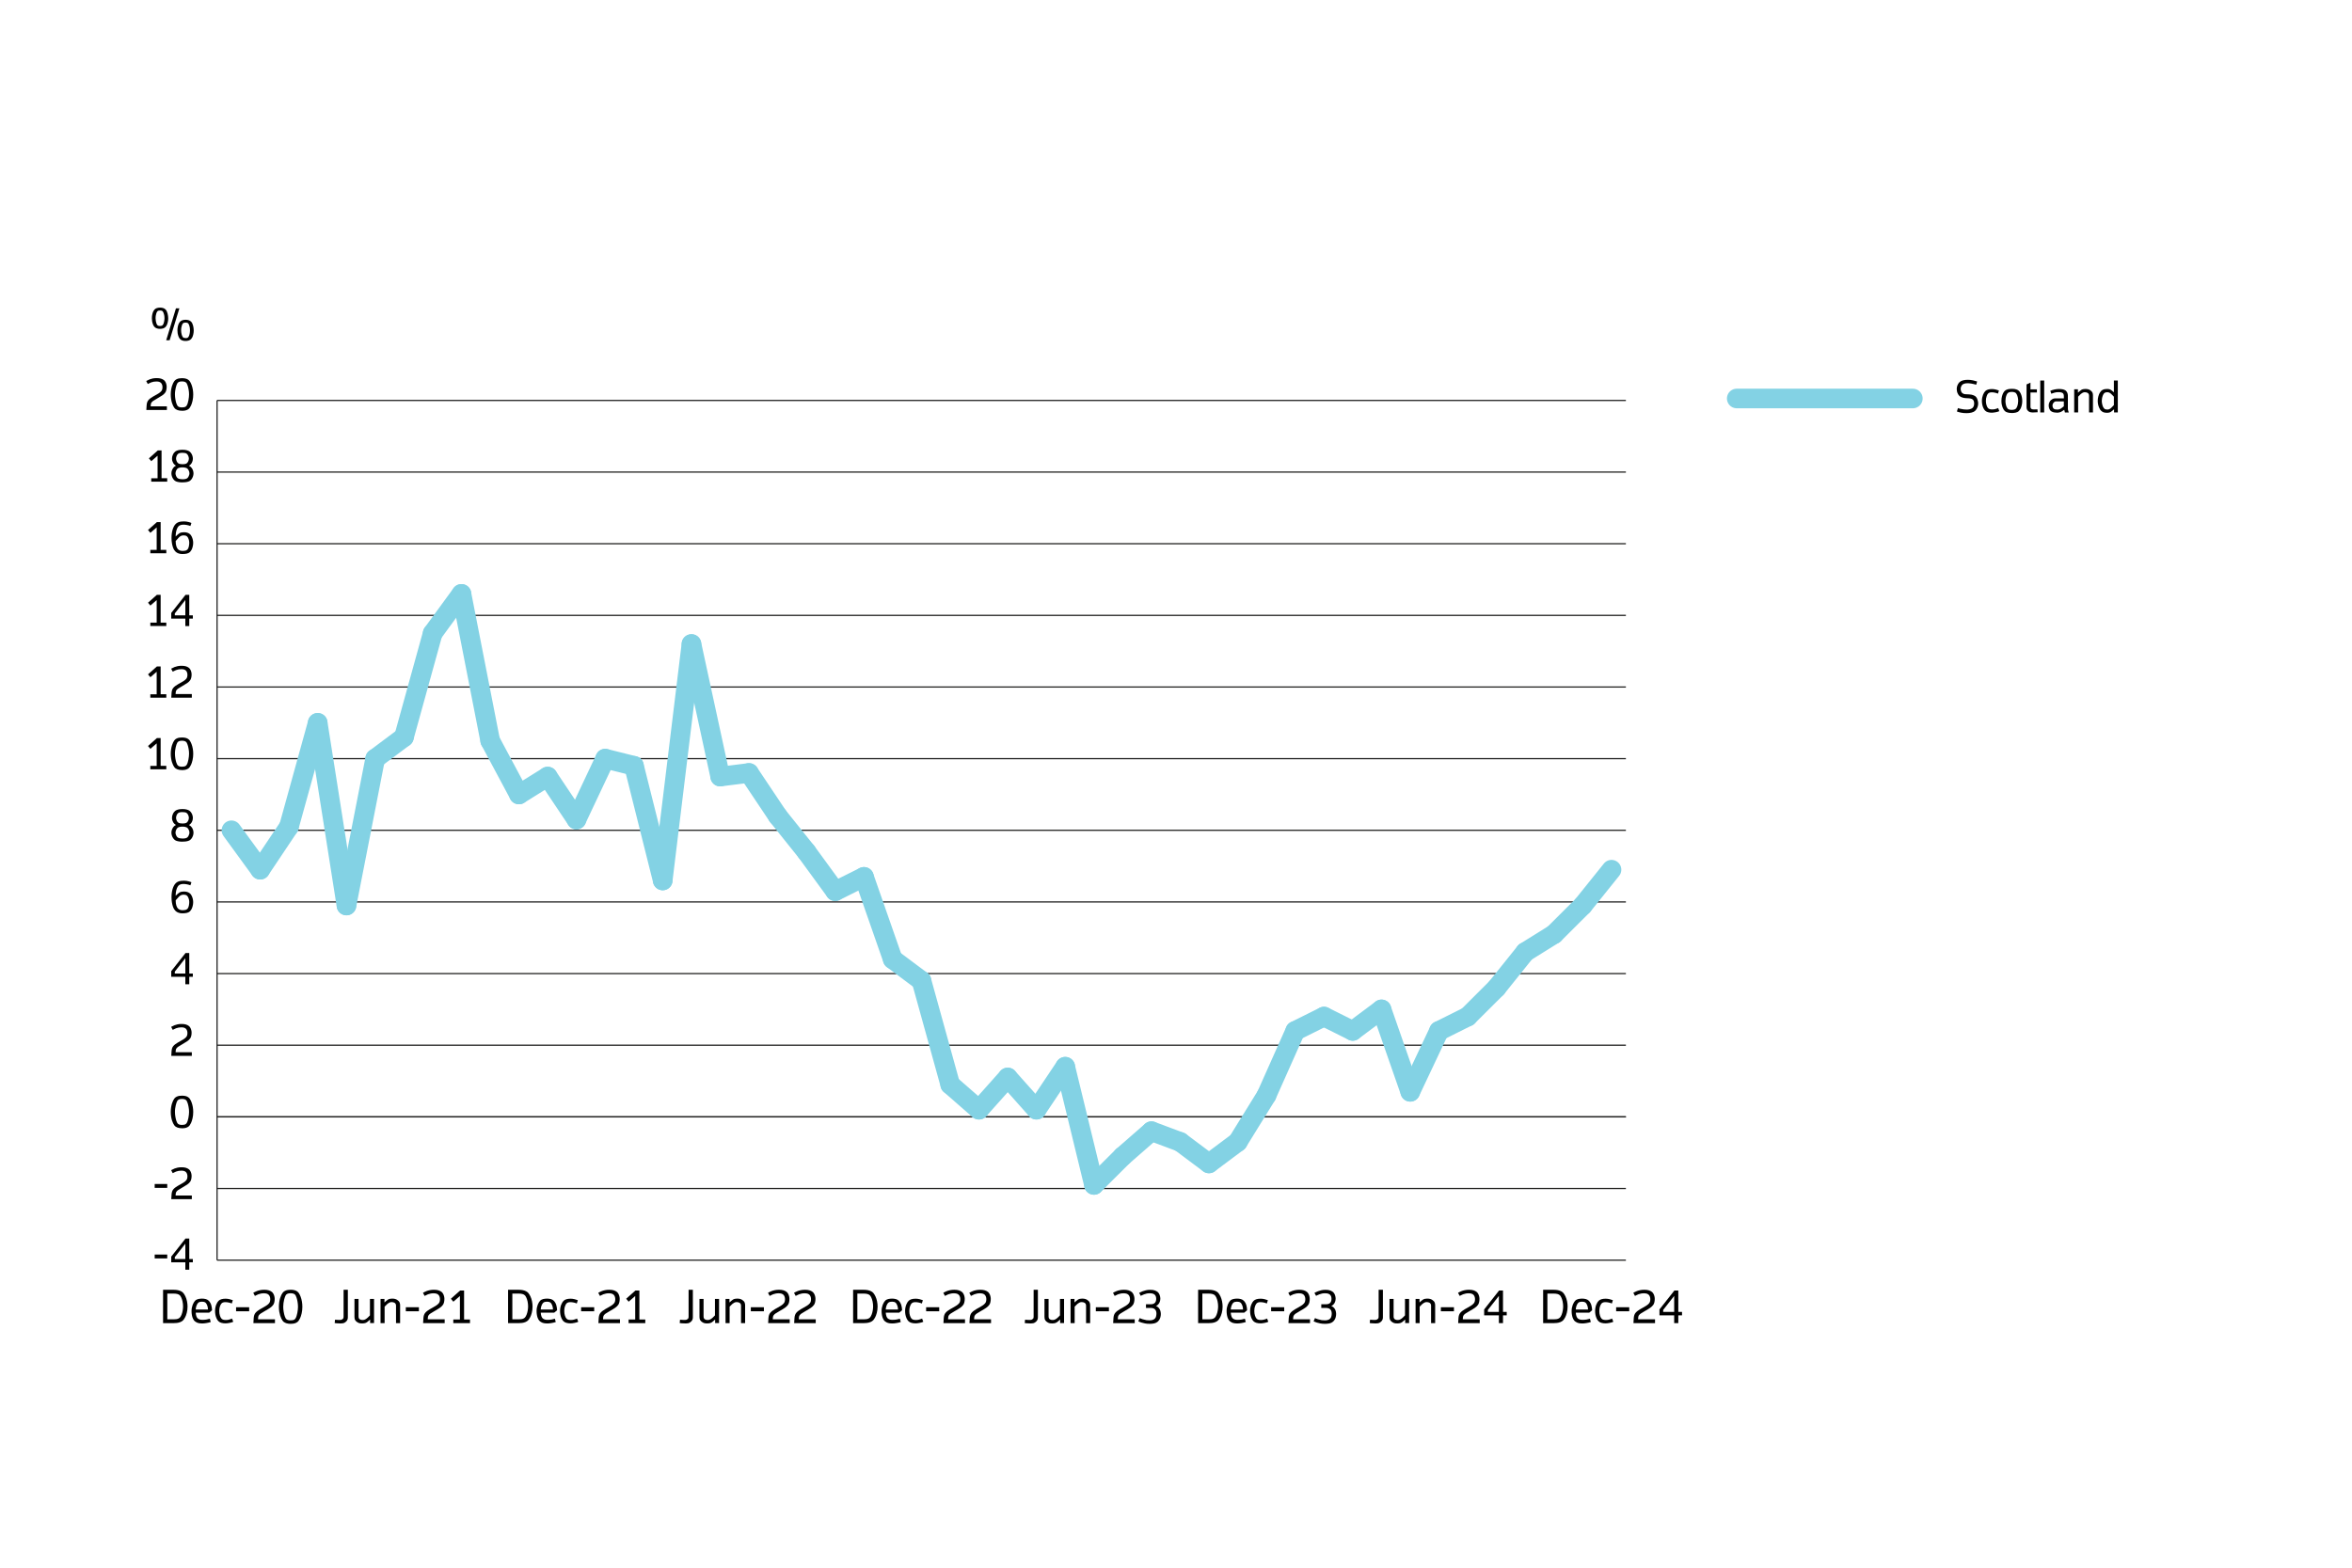 <?xml version="1.0" encoding="UTF-8"?>
<svg xmlns="http://www.w3.org/2000/svg" viewBox="0 0 960 640">
  <defs>
    <style>
      .cls-1, .cls-2, .cls-3 {
        fill: none;
      }

      .cls-2 {
        stroke: #222221;
        stroke-width: .5px;
      }

      .cls-2, .cls-3 {
        stroke-miterlimit: 10;
      }

      .cls-3 {
        stroke: #83d2e4;
        stroke-linecap: round;
        stroke-width: 8px;
      }
    </style>
  </defs>
  <g id="Key">
    <g>
      <path d="M802.78,168.67c-.92,0-1.71-.07-2.37-.21-.66-.14-1.22-.29-1.67-.47l.42-1.4c.19.09.52.2,1,.3.47.11.93.19,1.37.24s.86.08,1.26.08.8-.05,1.16-.14.64-.2.83-.31.32-.21.4-.29c.21-.22.37-.49.46-.79.09-.3.14-.62.14-.94,0-.38-.05-.72-.16-1.02-.11-.29-.27-.52-.48-.67-.16-.12-.37-.22-.64-.3s-.63-.13-1.1-.16l-1.02-.05c-.55-.03-1.07-.13-1.55-.3-.48-.17-.88-.41-1.18-.72-.18-.18-.35-.44-.52-.76-.17-.32-.29-.65-.36-.98-.07-.33-.11-.65-.11-.96s.03-.59.09-.86c.06-.27.15-.53.25-.77.11-.24.23-.46.36-.65.14-.2.28-.36.42-.51.41-.37.92-.63,1.51-.77.59-.14,1.22-.21,1.88-.21.73,0,1.44.08,2.13.23s1.25.31,1.69.46l-.38,1.32c-.62-.19-1.24-.34-1.88-.45-.64-.11-1.19-.16-1.64-.16-.56,0-1.02.07-1.4.2-.37.14-.64.29-.79.46-.15.17-.3.39-.43.68-.13.29-.2.61-.2.98,0,.2.02.39.06.57.04.18.09.34.16.49.06.14.13.27.2.37s.14.18.2.22c.24.19.47.32.69.4.22.08.49.12.82.12l1.49.08c.59.04,1.1.15,1.53.32.43.17.75.35.99.55.33.31.58.75.75,1.33.17.58.26,1.07.26,1.47,0,.5-.08.97-.24,1.4-.16.43-.32.76-.5,1.01-.17.25-.32.43-.45.55-.4.38-.92.64-1.55.79-.63.15-1.27.22-1.91.22Z"/>
      <path d="M813.15,168.49c-1.37,0-2.33-.28-2.89-.85-.25-.25-.49-.59-.7-1.04-.21-.44-.37-.92-.47-1.43s-.15-1.01-.15-1.5.04-.95.13-1.37.2-.8.33-1.14c.13-.34.28-.63.44-.88.16-.25.31-.45.46-.6.57-.57,1.49-.85,2.76-.85.51,0,1.04.07,1.61.21.56.14.97.27,1.22.38l-.4,1.28c-.33-.15-.72-.27-1.19-.38s-.91-.16-1.35-.16c-.38,0-.7.05-.95.15-.25.1-.45.25-.62.45-.17.2-.32.49-.46.87-.14.38-.23.73-.28,1.06-.04.33-.07.65-.07.97s.02.64.07.95c.05.31.11.59.2.85s.18.49.28.69.22.36.34.48c.21.21.46.35.76.42.3.07.62.1.97.1.37,0,.74-.04,1.09-.12.36-.08.64-.17.85-.26.21-.09.36-.16.44-.19l.47,1.26c-.3.17-.78.32-1.43.44-.66.12-1.15.19-1.48.19Z"/>
      <path d="M821.15,168.6c-.28,0-.56-.01-.83-.04-.28-.03-.54-.07-.79-.14-.25-.07-.49-.15-.71-.26-.22-.11-.41-.25-.58-.42-.15-.14-.3-.34-.46-.59-.16-.25-.3-.55-.43-.9-.13-.35-.24-.74-.32-1.17-.08-.43-.12-.9-.12-1.41,0-.71.08-1.36.25-1.97s.35-1.08.56-1.4c.2-.33.38-.56.53-.7.24-.24.53-.42.88-.55s.71-.22,1.07-.26c.36-.04.68-.06.97-.06.78,0,1.4.08,1.86.25.46.17.81.37,1.04.62.25.24.48.59.7,1.04s.38.95.48,1.48c.1.53.16,1.05.16,1.56,0,.7-.08,1.35-.25,1.96s-.35,1.07-.56,1.4-.38.57-.53.71c-.34.36-.79.59-1.35.7-.56.11-1.08.17-1.56.17ZM821.15,167.32c.43,0,.78-.05,1.05-.14s.49-.21.64-.37c.18-.2.35-.48.49-.85.14-.37.25-.76.32-1.17.07-.41.1-.78.1-1.12,0-.5-.05-.99-.16-1.45s-.23-.84-.37-1.12c-.14-.28-.26-.47-.37-.59-.18-.18-.42-.31-.72-.39-.29-.09-.62-.13-.97-.13-.46,0-.83.05-1.09.16s-.47.23-.61.37c-.18.18-.35.46-.49.83-.15.37-.25.76-.32,1.18-.07.42-.1.8-.1,1.14,0,.45.05.93.16,1.44.11.51.23.89.37,1.15.14.26.26.45.37.56.19.2.43.33.73.4.3.07.62.11.96.11Z"/>
      <path d="M829.71,168.38c-.37,0-.7-.04-1.01-.11-.31-.07-.57-.21-.8-.41-.3-.24-.49-.49-.59-.75s-.15-.56-.15-.89v-9.28l1.6-.73v2.73h2.62v1.29h-2.62v5.88c0,.31.09.55.28.73.12.12.27.2.45.24.18.04.4.07.64.07.53,0,1.02-.02,1.49-.05l.08,1.18c-.71.07-1.38.11-2.01.11Z"/>
      <path d="M832.76,168.38v-13.03h1.6v13.03h-1.6Z"/>
      <path d="M839.44,168.45c-.57,0-1.06-.07-1.47-.2-.41-.13-.74-.31-.97-.53-.12-.1-.25-.29-.39-.55-.14-.27-.25-.54-.31-.82s-.1-.53-.1-.75c0-.52.1-.97.3-1.38.2-.4.39-.68.57-.84.23-.2.48-.37.75-.52.27-.14.57-.21.9-.21h3.67v-.95c0-.27-.04-.52-.12-.74-.08-.22-.21-.39-.38-.51-.17-.11-.38-.19-.65-.26-.27-.07-.66-.1-1.17-.1s-1.01.07-1.53.22c-.52.15-.95.29-1.28.42l-.4-1.18c.51-.23,1.08-.41,1.72-.55.63-.13,1.25-.2,1.85-.2.22,0,.45,0,.69.03.24.02.47.05.71.09.23.04.45.1.66.18.21.07.39.17.55.28.2.15.37.33.52.55.15.22.27.47.35.76s.12.57.12.86v5.11c0,.39.04.7.11.92l.26.82h-1.57l-.28-1.11-.88.59c-.37.24-.73.4-1.1.48s-.72.12-1.08.12ZM839.71,167.2c.34,0,.64-.05.92-.15s.55-.25.81-.45l.94-.73v-2h-3.24c-.22,0-.4.05-.54.16-.14.11-.28.23-.41.36-.11.11-.21.28-.3.49-.09.22-.14.45-.14.7,0,.15.02.29.05.43.03.14.07.26.12.37s.1.2.16.28c.06.08.11.14.16.17.15.14.34.23.55.28.21.05.51.08.9.08Z"/>
      <path d="M846.61,168.38v-9.45h1.53v1.37l.8-.69c.21-.19.42-.34.61-.46.2-.12.43-.21.7-.27.27-.06.56-.09.85-.09.47,0,.87.04,1.18.12.31.08.6.21.86.38.47.32.78.65.92.98.14.33.21.68.21,1.04v7.07h-1.6v-6.83c0-.3-.05-.54-.16-.72-.11-.18-.26-.33-.44-.44-.31-.17-.7-.26-1.16-.26-.3,0-.59.08-.88.23-.29.15-.52.3-.68.45s-.27.25-.33.32l-.8.8v6.44h-1.6Z"/>
      <path d="M860.15,168.52c-.3,0-.58-.01-.82-.04-.25-.03-.47-.07-.68-.14s-.4-.16-.57-.27-.35-.25-.52-.42c-.24-.23-.48-.59-.71-1.09-.23-.5-.4-.99-.49-1.48s-.14-.96-.14-1.41c0-.62.08-1.24.25-1.85.17-.61.36-1.09.56-1.43.21-.34.39-.58.53-.73.25-.25.51-.44.78-.56.27-.13.56-.21.88-.25.32-.04.63-.06.93-.06.38,0,.72.06,1.02.17.3.12.6.3.89.55l.75.65v-4.82h1.6v13.03h-1.53v-1.29l-.82.7c-.36.31-.7.51-1,.6-.31.09-.61.13-.91.13ZM860.2,167.2c.3,0,.57-.07.84-.21.26-.14.5-.32.72-.53.22-.21.4-.4.55-.56l.5-.52v-3.44l-.5-.52c-.26-.27-.5-.51-.72-.7-.22-.2-.45-.34-.69-.44s-.47-.15-.69-.15c-.4,0-.7.04-.9.12-.2.08-.37.2-.52.35-.18.19-.35.49-.51.9-.15.41-.26.8-.32,1.17-.06.37-.09.71-.09,1.01,0,.42.06.88.18,1.37.12.5.24.87.38,1.13.13.26.26.44.37.55.2.21.41.34.63.39.22.05.48.08.79.08Z"/>
    </g>
    <line class="cls-3" x1="708.87" y1="162.68" x2="780.75" y2="162.68"/>
  </g>
  <g id="Layer_1" data-name="Layer 1">
    <g>
      <rect class="cls-1" x="52.31" y="125.87" width="27.3" height="24.05"/>
      <path d="M65.32,134.25c-.46,0-.89-.06-1.29-.19s-.74-.34-1-.63c-.21-.21-.41-.54-.58-.98-.18-.44-.29-.87-.36-1.28-.06-.41-.1-.83-.1-1.26,0-.6.07-1.16.2-1.69.13-.53.27-.93.43-1.21.15-.28.29-.48.42-.61.27-.3.6-.51,1-.63.4-.12.83-.19,1.29-.19s.89.06,1.29.19c.4.12.73.33,1,.63.35.38.61.92.78,1.61s.26,1.33.26,1.9-.06,1.13-.19,1.66-.27.94-.43,1.23c-.16.29-.3.5-.43.63-.27.29-.6.5-1,.63s-.83.19-1.29.19ZM65.32,133.08c.23,0,.44-.03.66-.09.21-.06.39-.19.52-.39.21-.28.37-.71.48-1.28.11-.58.16-1.05.16-1.43,0-.62-.07-1.17-.22-1.64s-.29-.82-.42-1.03-.31-.33-.52-.39c-.21-.06-.43-.08-.66-.08s-.44.03-.66.08c-.21.06-.39.18-.52.39-.11.15-.23.41-.34.75-.12.35-.19.68-.24,1.01-.04.33-.06.63-.06.91,0,.37.04.77.11,1.2.07.42.16.76.26,1,.1.24.19.42.27.52.14.2.31.33.52.39.21.06.43.09.66.09ZM67.84,138.9l3.98-13.03h1.4l-3.98,13.03h-1.4ZM75.74,139.2c-.46,0-.89-.06-1.29-.19-.4-.13-.73-.34-1-.63-.12-.13-.25-.31-.37-.53-.12-.22-.24-.49-.33-.79-.1-.3-.18-.64-.24-1-.06-.37-.09-.76-.09-1.19,0-.57.06-1.12.18-1.64.12-.53.26-.94.42-1.23.16-.29.31-.5.44-.64.27-.29.6-.5,1-.63.4-.13.83-.19,1.29-.19s.89.06,1.29.19c.4.13.74.34,1,.63.35.38.61.92.78,1.62s.25,1.32.25,1.89-.06,1.12-.18,1.63-.26.93-.42,1.23c-.16.31-.3.52-.43.65-.27.29-.6.5-1,.63-.4.13-.83.19-1.29.19ZM75.74,138.03c.36,0,.62-.04.78-.13s.3-.21.4-.35c.21-.28.36-.7.47-1.24.11-.54.16-1.03.16-1.47,0-.65-.07-1.21-.22-1.69-.15-.47-.28-.8-.41-.99-.14-.2-.31-.33-.52-.39-.21-.06-.43-.08-.66-.08s-.45.03-.66.08c-.21.06-.38.19-.52.39-.11.15-.23.4-.34.75-.12.35-.19.68-.24,1.01-.04.33-.06.63-.06.91s.02.57.06.84.09.54.15.78.13.46.2.64c.08.19.15.34.23.44.14.21.31.34.52.4.21.06.43.08.66.08Z"/>
    </g>
    <line class="cls-2" x1="88.6" y1="455.95" x2="663.63" y2="455.95"/>
    <g>
      <g>
        <path d="M63.14,513.74v-1.58h5.12v1.58h-5.12Z"/>
        <path d="M75.65,518.36v-3.04h-5.76v-2.31l5.83-7.39h1.53v8.37h1.46v1.33h-1.46v3.04h-1.6ZM71.35,513.99h4.3v-6.26l-4.3,5.47v.78Z"/>
      </g>
      <g>
        <path d="M63.14,484.94v-1.58h5.12v1.58h-5.12Z"/>
        <path d="M69.91,489.56l.12-1.95c.03-.42.1-.81.21-1.16s.28-.67.52-.93c.19-.23.45-.48.79-.73.34-.26.69-.49,1.05-.69.36-.21.67-.38.92-.52.5-.27.97-.54,1.4-.81s.79-.57,1.07-.89c.21-.24.34-.5.41-.78s.1-.59.1-.92c0-.31-.05-.61-.15-.92-.1-.3-.25-.55-.45-.76-.19-.19-.43-.33-.73-.44-.3-.1-.68-.15-1.14-.15-.4,0-.77.03-1.12.09s-.7.16-1.06.29c-.23.09-.68.31-1.35.64l-.64-1.22c.38-.22.85-.45,1.4-.67.35-.14.76-.25,1.24-.36.48-.1,1.02-.15,1.63-.15.68,0,1.26.07,1.74.21.48.14.9.36,1.26.64.2.17.39.4.56.69.17.29.3.62.39.99.09.37.13.71.13,1.01,0,.5-.05.96-.16,1.37s-.24.74-.4.96c-.3.43-.7.82-1.21,1.17s-1.25.8-2.21,1.35c-.81.47-1.32.78-1.55.94-.23.16-.43.35-.6.56-.17.22-.28.44-.31.67-.03.23-.05.42-.06.55l-.04.42h6.63v1.49h-8.42Z"/>
      </g>
      <path d="M74.3,460.6c-.31,0-.62-.02-.93-.06-.31-.04-.59-.11-.87-.2-.27-.09-.52-.22-.76-.37-.23-.16-.43-.35-.6-.58-.15-.2-.32-.47-.48-.81-.17-.34-.32-.74-.47-1.2-.14-.46-.26-.98-.35-1.56-.09-.57-.14-1.19-.14-1.86s.05-1.3.14-1.88c.09-.58.21-1.1.35-1.56.14-.46.3-.86.47-1.2.17-.34.33-.61.48-.81.23-.33.54-.58.91-.77s.76-.31,1.16-.36c.4-.06.75-.08,1.08-.08.5,0,.96.05,1.38.14s.77.24,1.07.44c.3.2.53.41.69.64.27.37.52.86.75,1.46.23.6.4,1.25.52,1.94s.17,1.38.17,2.06c0,.9-.09,1.76-.28,2.56s-.39,1.44-.61,1.89c-.22.45-.4.78-.55.98-.25.35-.57.61-.96.79-.38.18-.77.29-1.15.35-.38.05-.73.08-1.04.08ZM74.3,459.24c.31,0,.6-.03.86-.08.26-.05.47-.14.64-.26s.3-.26.4-.43c.3-.48.53-1.19.71-2.13.17-.94.26-1.74.26-2.4s-.06-1.32-.19-2.01c-.12-.69-.26-1.24-.41-1.65-.15-.41-.27-.7-.37-.88-.18-.27-.43-.47-.75-.59-.32-.12-.71-.18-1.16-.18-.55,0-.97.07-1.27.22-.3.15-.51.33-.64.55-.11.17-.22.42-.33.73-.11.31-.22.67-.31,1.08-.09.4-.17.84-.24,1.31s-.09.94-.09,1.42c0,.64.06,1.31.18,2,.12.69.26,1.25.4,1.66.15.42.27.71.38.87s.23.3.37.4c.14.1.3.18.47.23.17.05.34.09.53.11.18.02.37.03.55.03Z"/>
      <path d="M69.91,431.06l.12-1.95c.03-.42.1-.81.21-1.16s.28-.67.52-.93c.19-.23.45-.48.79-.73.34-.26.69-.49,1.05-.69.36-.21.67-.38.92-.52.5-.27.97-.54,1.4-.81s.79-.57,1.07-.89c.21-.24.34-.5.41-.78s.1-.59.1-.92c0-.31-.05-.61-.15-.92-.1-.3-.25-.55-.45-.76-.19-.19-.43-.33-.73-.44-.3-.1-.68-.15-1.14-.15-.4,0-.77.03-1.12.09s-.7.16-1.06.29c-.23.09-.68.31-1.35.64l-.64-1.22c.38-.22.85-.45,1.4-.67.35-.14.76-.25,1.24-.36.48-.1,1.02-.15,1.63-.15.68,0,1.26.07,1.74.21.48.14.9.36,1.26.64.2.17.39.4.56.69.17.29.3.62.39.99.09.37.13.71.13,1.01,0,.5-.05.96-.16,1.37s-.24.74-.4.96c-.3.43-.7.82-1.21,1.17s-1.25.8-2.21,1.35c-.81.47-1.32.78-1.55.94-.23.16-.43.35-.6.56-.17.22-.28.44-.31.67-.03.23-.05.42-.06.55l-.04.42h6.63v1.49h-8.42Z"/>
      <path d="M75.65,401.82v-3.04h-5.76v-2.31l5.83-7.39h1.53v8.37h1.46v1.33h-1.46v3.04h-1.6ZM71.35,397.44h4.3v-6.26l-4.3,5.47v.78Z"/>
      <path d="M74.54,372.86c-.45,0-.83-.03-1.15-.1-.32-.07-.59-.15-.82-.26-.22-.1-.41-.21-.56-.33-.15-.12-.28-.22-.39-.32-.16-.14-.33-.36-.52-.65-.19-.29-.36-.66-.52-1.12s-.29-1-.4-1.63-.17-1.35-.17-2.16c0-.68.04-1.31.12-1.88.08-.57.2-1.09.34-1.55.14-.46.31-.87.49-1.22s.38-.64.59-.88c.3-.36.65-.62,1.04-.8.39-.18.81-.29,1.26-.35.45-.06.87-.08,1.26-.08.34,0,.67.03,1,.08.33.05.62.11.89.18.27.07.5.14.7.21.2.07.34.13.43.18l-.42,1.24c-.35-.15-.8-.28-1.35-.39s-1.05-.16-1.48-.16c-.4,0-.78.05-1.15.16-.37.1-.68.3-.95.59-.2.24-.39.56-.56.98-.17.42-.3.9-.39,1.44s-.13,1.1-.13,1.65l.83-.78c.23-.22.47-.4.72-.55.25-.15.53-.25.84-.31.31-.06.63-.09.96-.09.56,0,1.03.06,1.42.19.39.13.76.33,1.09.61.22.19.44.49.65.89.21.41.37.84.48,1.31.11.47.16.91.16,1.32,0,.56-.07,1.11-.22,1.66-.14.55-.32,1-.53,1.35-.21.35-.4.6-.55.75-.33.3-.76.51-1.28.64-.52.12-1.1.18-1.74.18ZM74.54,371.6c.38,0,.74-.04,1.08-.11.33-.07.61-.21.83-.42.3-.28.51-.72.63-1.3.12-.58.17-1.11.17-1.58,0-.23-.02-.47-.07-.72-.05-.25-.11-.48-.19-.71-.08-.23-.17-.43-.27-.61-.1-.18-.2-.32-.31-.42-.23-.21-.45-.34-.68-.4-.23-.06-.48-.09-.76-.09-.43,0-.8.08-1.11.23-.31.15-.56.33-.74.52s-.34.37-.48.52l-.93,1.04c0,.88.09,1.6.28,2.16.18.56.41.96.67,1.21.22.21.48.37.79.49.31.12.67.18,1.08.18Z"/>
      <path d="M74.48,343.61c-.52,0-1-.03-1.44-.1s-.8-.15-1.07-.26-.48-.22-.65-.36c-.24-.18-.48-.45-.71-.81-.23-.36-.4-.73-.5-1.11-.1-.38-.15-.74-.15-1.06,0-.5.1-.98.31-1.45s.45-.83.72-1.09c.28-.26.55-.45.83-.57-.23-.13-.44-.29-.64-.48-.2-.19-.36-.41-.51-.66-.14-.25-.25-.52-.34-.81s-.12-.61-.12-.94c0-.47.08-.92.25-1.34.17-.43.34-.76.53-.99.19-.23.36-.41.51-.54.23-.18.52-.33.88-.45.36-.12.73-.2,1.09-.24.36-.04.69-.06.99-.06.76,0,1.39.08,1.87.23.48.15.85.33,1.09.52.24.2.47.46.67.77.2.31.36.66.47,1.04.11.38.16.73.16,1.06,0,.46-.09.91-.26,1.34-.17.43-.39.77-.64,1.02s-.48.43-.7.54c.4.18.74.46,1.04.82s.5.75.63,1.17c.12.42.19.79.19,1.12,0,.46-.08.91-.25,1.35s-.36.8-.56,1.06c-.21.26-.39.46-.54.57-.24.18-.56.33-.94.44s-.77.18-1.16.21c-.39.03-.74.05-1.05.05ZM74.48,342.33c.53,0,.94-.04,1.24-.12.29-.08.52-.18.69-.3.18-.14.35-.34.51-.63.15-.28.26-.54.32-.77.06-.23.09-.43.09-.6,0-.4-.11-.81-.32-1.21-.22-.4-.42-.67-.6-.79-.23-.15-.51-.26-.84-.33s-.69-.11-1.08-.11c-.5,0-.92.05-1.24.14-.32.09-.55.19-.7.3-.18.14-.35.34-.5.6s-.26.51-.32.76c-.07.25-.1.46-.1.64s.02.36.08.56c.05.2.12.4.2.58s.18.36.29.51c.11.15.23.27.35.35.23.15.52.25.88.32.35.06.71.1,1.06.1ZM74.48,336.2c.33,0,.65-.03.97-.08.32-.06.58-.16.79-.32.15-.12.3-.31.45-.55s.25-.49.31-.73c.06-.25.09-.45.09-.63s-.02-.36-.07-.56c-.05-.19-.11-.38-.19-.56s-.17-.34-.27-.48c-.1-.14-.21-.26-.32-.35-.2-.17-.46-.28-.79-.33-.32-.06-.65-.08-.97-.08-.5,0-.89.04-1.16.12-.27.08-.47.18-.61.29-.28.22-.5.53-.64.92-.14.39-.21.73-.21,1.02,0,.27.06.55.17.86.11.31.23.54.34.69.11.15.23.27.35.36.2.15.46.26.79.32.32.06.65.08.98.08Z"/>
      <g>
        <path d="M61.36,314.07v-1.4h2.59v-9.19l-2.57,2.22-.97-1.15,3.63-3.23h1.53v11.34h2.31v1.4h-6.51Z"/>
        <path d="M74.3,314.37c-.31,0-.62-.02-.93-.06-.31-.04-.59-.11-.87-.2-.27-.09-.52-.22-.76-.37-.23-.16-.43-.35-.6-.58-.15-.2-.32-.47-.48-.81-.17-.34-.32-.74-.47-1.2-.14-.46-.26-.98-.35-1.56-.09-.57-.14-1.19-.14-1.86s.05-1.3.14-1.88c.09-.58.21-1.1.35-1.56.14-.46.3-.86.47-1.2.17-.34.33-.61.48-.81.23-.33.54-.58.91-.77s.76-.31,1.16-.36c.4-.06.75-.08,1.08-.08.5,0,.96.05,1.38.14s.77.24,1.07.44c.3.2.53.41.69.64.27.37.52.86.75,1.46.23.6.4,1.25.52,1.94s.17,1.38.17,2.06c0,.9-.09,1.76-.28,2.56s-.39,1.44-.61,1.89c-.22.45-.4.78-.55.98-.25.35-.57.61-.96.79-.38.18-.77.29-1.15.35-.38.05-.73.08-1.04.08ZM74.3,313c.31,0,.6-.03.86-.08.26-.05.47-.14.64-.26s.3-.26.4-.43c.3-.48.53-1.19.71-2.13.17-.94.26-1.74.26-2.4s-.06-1.32-.19-2.01c-.12-.69-.26-1.24-.41-1.65-.15-.41-.27-.7-.37-.88-.18-.27-.43-.47-.75-.59-.32-.12-.71-.18-1.16-.18-.55,0-.97.07-1.27.22-.3.15-.51.33-.64.55-.11.17-.22.42-.33.73-.11.31-.22.67-.31,1.08-.09.4-.17.84-.24,1.31s-.09.94-.09,1.42c0,.64.06,1.31.18,2,.12.69.26,1.25.4,1.66.15.42.27.71.38.87s.23.3.37.4c.14.1.3.18.47.23.17.05.34.09.53.11.18.02.37.03.55.03Z"/>
      </g>
      <g>
        <path d="M61.36,284.83v-1.4h2.59v-9.19l-2.57,2.22-.97-1.15,3.63-3.23h1.53v11.34h2.31v1.4h-6.51Z"/>
        <path d="M69.91,284.83l.12-1.95c.03-.42.1-.81.21-1.16s.28-.67.52-.93c.19-.23.45-.48.79-.73.34-.26.69-.49,1.05-.69.36-.21.67-.38.92-.52.5-.27.97-.54,1.4-.81s.79-.57,1.07-.89c.21-.24.34-.5.41-.78s.1-.59.1-.92c0-.31-.05-.61-.15-.92-.1-.3-.25-.55-.45-.76-.19-.19-.43-.33-.73-.44-.3-.1-.68-.15-1.14-.15-.4,0-.77.03-1.12.09s-.7.16-1.06.29c-.23.09-.68.31-1.35.64l-.64-1.22c.38-.22.85-.45,1.4-.67.35-.14.76-.25,1.24-.36.48-.1,1.02-.15,1.63-.15.68,0,1.26.07,1.74.21.48.14.9.36,1.26.64.2.17.39.4.56.69.17.29.3.62.39.99.09.37.13.71.13,1.01,0,.5-.05.96-.16,1.37s-.24.74-.4.96c-.3.43-.7.82-1.21,1.17s-1.25.8-2.21,1.35c-.81.47-1.32.78-1.55.94-.23.16-.43.35-.6.56-.17.22-.28.44-.31.67-.03.23-.05.42-.06.55l-.04.42h6.63v1.49h-8.42Z"/>
      </g>
      <g>
        <path d="M61.36,255.58v-1.4h2.59v-9.19l-2.57,2.22-.97-1.15,3.63-3.23h1.53v11.34h2.31v1.4h-6.51Z"/>
        <path d="M75.65,255.58v-3.04h-5.76v-2.31l5.83-7.39h1.53v8.37h1.46v1.33h-1.46v3.04h-1.6ZM71.35,251.21h4.3v-6.26l-4.3,5.47v.78Z"/>
      </g>
      <g>
        <path d="M61.36,225.89v-1.4h2.59v-9.19l-2.57,2.22-.97-1.15,3.63-3.23h1.53v11.34h2.31v1.4h-6.51Z"/>
        <path d="M74.54,226.18c-.45,0-.83-.03-1.15-.1-.32-.07-.59-.15-.82-.26-.22-.1-.41-.21-.56-.33-.15-.12-.28-.22-.39-.32-.16-.14-.33-.36-.52-.65-.19-.29-.36-.66-.52-1.12s-.29-1-.4-1.63-.17-1.35-.17-2.16c0-.68.04-1.31.12-1.88.08-.57.2-1.09.34-1.55.14-.46.31-.87.49-1.22s.38-.64.59-.88c.3-.36.65-.62,1.04-.8.39-.18.81-.29,1.26-.35.45-.06.87-.08,1.26-.08.34,0,.67.03,1,.08.33.05.62.11.89.18.27.07.5.14.7.21.2.07.34.13.43.18l-.42,1.24c-.35-.15-.8-.28-1.35-.39s-1.05-.16-1.48-.16c-.4,0-.78.05-1.15.16-.37.1-.68.3-.95.59-.2.24-.39.56-.56.98-.17.42-.3.9-.39,1.44s-.13,1.1-.13,1.65l.83-.78c.23-.22.47-.4.72-.55.25-.15.53-.25.84-.31.31-.06.63-.09.96-.09.56,0,1.03.06,1.42.19.39.13.76.33,1.09.61.22.19.44.49.65.89.21.41.37.84.48,1.31.11.47.16.91.16,1.32,0,.56-.07,1.11-.22,1.66-.14.55-.32,1-.53,1.35-.21.35-.4.6-.55.75-.33.3-.76.51-1.28.64-.52.12-1.1.18-1.74.18ZM74.54,224.92c.38,0,.74-.04,1.08-.11.33-.07.61-.21.83-.42.3-.28.51-.72.63-1.3.12-.58.17-1.11.17-1.58,0-.23-.02-.47-.07-.72-.05-.25-.11-.48-.19-.71-.08-.23-.17-.43-.27-.61-.1-.18-.2-.32-.31-.42-.23-.21-.45-.34-.68-.4-.23-.06-.48-.09-.76-.09-.43,0-.8.08-1.11.23-.31.15-.56.33-.74.52s-.34.37-.48.52l-.93,1.04c0,.88.09,1.6.28,2.16.18.56.41.96.67,1.21.22.21.48.37.79.49.31.12.67.18,1.08.18Z"/>
      </g>
      <g>
        <path d="M61.73,196.64v-1.4h2.59v-9.19l-2.57,2.22-.97-1.15,3.63-3.23h1.53v11.34h2.31v1.4h-6.51Z"/>
        <path d="M74.48,196.93c-.52,0-1-.03-1.44-.1s-.8-.15-1.07-.26-.48-.22-.65-.36c-.24-.18-.48-.45-.71-.81-.23-.36-.4-.73-.5-1.11-.1-.38-.15-.74-.15-1.06,0-.5.1-.98.31-1.45s.45-.83.72-1.09c.28-.26.55-.45.83-.57-.23-.13-.44-.29-.64-.48-.2-.19-.36-.41-.51-.66-.14-.25-.25-.52-.34-.81s-.12-.61-.12-.94c0-.47.08-.92.25-1.34.17-.43.34-.76.53-.99.19-.23.36-.41.51-.54.23-.18.52-.33.88-.45.36-.12.73-.2,1.09-.24.36-.04.69-.06.99-.06.76,0,1.39.08,1.87.23.48.15.85.33,1.09.52.24.2.47.46.67.77.2.31.36.66.47,1.04.11.38.16.73.16,1.06,0,.46-.09.91-.26,1.34-.17.43-.39.77-.64,1.02s-.48.43-.7.54c.4.18.74.46,1.04.82s.5.75.63,1.17c.12.42.19.79.19,1.12,0,.46-.08.91-.25,1.35s-.36.8-.56,1.06c-.21.26-.39.46-.54.57-.24.18-.56.33-.94.44s-.77.18-1.16.21c-.39.03-.74.05-1.05.05ZM74.48,195.66c.53,0,.94-.04,1.24-.12.29-.08.52-.18.69-.3.18-.14.35-.34.51-.63.15-.28.26-.54.32-.77.06-.23.09-.43.09-.6,0-.4-.11-.81-.32-1.21-.22-.4-.42-.67-.6-.79-.23-.15-.51-.26-.84-.33s-.69-.11-1.08-.11c-.5,0-.92.05-1.24.14-.32.09-.55.19-.7.3-.18.14-.35.34-.5.6s-.26.51-.32.76c-.07.25-.1.46-.1.64s.02.36.08.56c.05.2.12.4.2.58s.18.36.29.51c.11.15.23.27.35.35.23.15.52.25.88.32.35.06.71.1,1.06.1ZM74.48,189.52c.33,0,.65-.03.97-.08.32-.06.58-.16.79-.32.15-.12.3-.31.45-.55s.25-.49.31-.73c.06-.25.09-.45.09-.63s-.02-.36-.07-.56c-.05-.19-.11-.38-.19-.56s-.17-.34-.27-.48c-.1-.14-.21-.26-.32-.35-.2-.17-.46-.28-.79-.33-.32-.06-.65-.08-.97-.08-.5,0-.89.04-1.16.12-.27.08-.47.18-.61.29-.28.22-.5.53-.64.92-.14.39-.21.73-.21,1.02,0,.27.06.55.17.86.11.31.23.54.34.69.11.15.23.27.35.36.2.15.46.26.79.32.32.06.65.08.98.08Z"/>
      </g>
      <g>
        <path d="M59.73,167.39l.12-1.95c.03-.42.1-.81.21-1.16s.28-.67.52-.93c.19-.23.45-.48.79-.73.34-.26.69-.49,1.05-.69.36-.21.67-.38.92-.52.5-.27.97-.54,1.4-.81s.79-.57,1.07-.89c.21-.24.34-.5.41-.78s.1-.59.1-.92c0-.31-.05-.61-.15-.92-.1-.3-.25-.55-.45-.76-.19-.19-.43-.33-.73-.44-.3-.1-.68-.15-1.14-.15-.4,0-.77.03-1.12.09s-.7.16-1.06.29c-.23.09-.68.31-1.35.64l-.64-1.22c.38-.22.85-.45,1.4-.67.35-.14.76-.25,1.24-.36.48-.1,1.02-.15,1.63-.15.68,0,1.26.07,1.74.21.48.14.9.36,1.26.64.2.17.39.4.56.69.17.29.3.62.39.99.09.37.13.71.13,1.01,0,.5-.05.96-.16,1.37s-.24.74-.4.96c-.3.43-.7.82-1.21,1.17s-1.25.8-2.21,1.35c-.81.47-1.32.78-1.55.94-.23.16-.43.35-.6.56-.17.22-.28.44-.31.67-.03.23-.05.42-.06.55l-.04.42h6.63v1.49h-8.42Z"/>
        <path d="M74.3,167.69c-.31,0-.62-.02-.93-.06-.31-.04-.59-.11-.87-.2-.27-.09-.52-.22-.76-.37-.23-.16-.43-.35-.6-.58-.15-.2-.32-.47-.48-.81-.17-.34-.32-.74-.47-1.2-.14-.46-.26-.98-.35-1.56-.09-.57-.14-1.19-.14-1.86s.05-1.3.14-1.88c.09-.58.21-1.1.35-1.56.14-.46.3-.86.47-1.2.17-.34.33-.61.48-.81.23-.33.54-.58.91-.77s.76-.31,1.16-.36c.4-.06.75-.08,1.08-.08.5,0,.96.05,1.38.14s.77.24,1.07.44c.3.2.53.41.69.64.27.37.52.86.75,1.46.23.6.4,1.25.52,1.94s.17,1.38.17,2.06c0,.9-.09,1.76-.28,2.56s-.39,1.44-.61,1.89c-.22.45-.4.78-.55.98-.25.35-.57.61-.96.79-.38.18-.77.29-1.15.35-.38.05-.73.08-1.04.08ZM74.3,166.32c.31,0,.6-.03.86-.08.26-.05.47-.14.64-.26s.3-.26.4-.43c.3-.48.53-1.19.71-2.13.17-.94.26-1.74.26-2.4s-.06-1.32-.19-2.01c-.12-.69-.26-1.24-.41-1.65-.15-.41-.27-.7-.37-.88-.18-.27-.43-.47-.75-.59-.32-.12-.71-.18-1.16-.18-.55,0-.97.07-1.27.22-.3.15-.51.33-.64.55-.11.17-.22.42-.33.73-.11.31-.22.67-.31,1.08-.09.4-.17.84-.24,1.31s-.09.94-.09,1.42c0,.64.06,1.31.18,2,.12.69.26,1.25.4,1.66.15.42.27.71.38.87s.23.3.37.4c.14.1.3.18.47.23.17.05.34.09.53.11.18.02.37.03.55.03Z"/>
      </g>
    </g>
    <line class="cls-2" x1="88.6" y1="514.45" x2="88.6" y2="163.48"/>
    <g>
      <line class="cls-2" x1="88.6" y1="514.45" x2="663.63" y2="514.45"/>
      <line class="cls-2" x1="88.6" y1="485.2" x2="663.63" y2="485.2"/>
      <line class="cls-2" x1="88.6" y1="455.95" x2="663.63" y2="455.95"/>
      <line class="cls-2" x1="88.6" y1="426.7" x2="663.63" y2="426.7"/>
      <line class="cls-2" x1="88.6" y1="397.46" x2="663.63" y2="397.46"/>
      <line class="cls-2" x1="88.6" y1="368.21" x2="663.63" y2="368.21"/>
      <line class="cls-2" x1="88.6" y1="338.96" x2="663.63" y2="338.96"/>
      <line class="cls-2" x1="88.6" y1="309.71" x2="663.63" y2="309.71"/>
      <line class="cls-2" x1="88.6" y1="280.47" x2="663.63" y2="280.47"/>
      <line class="cls-2" x1="88.6" y1="251.22" x2="663.63" y2="251.22"/>
      <line class="cls-2" x1="88.6" y1="221.97" x2="663.63" y2="221.97"/>
      <line class="cls-2" x1="88.6" y1="192.72" x2="663.63" y2="192.72"/>
      <line class="cls-2" x1="88.6" y1="163.48" x2="663.63" y2="163.48"/>
    </g>
    <g>
      <line class="cls-3" x1="106.2" y1="355.05" x2="94.47" y2="338.96"/>
      <line class="cls-3" x1="117.94" y1="337.5" x2="106.2" y2="355.05"/>
      <line class="cls-3" x1="129.67" y1="295.09" x2="117.94" y2="337.5"/>
      <line class="cls-3" x1="141.41" y1="369.67" x2="129.67" y2="295.09"/>
      <line class="cls-3" x1="153.14" y1="309.71" x2="141.41" y2="369.67"/>
      <line class="cls-3" x1="164.88" y1="300.94" x2="153.14" y2="309.71"/>
      <line class="cls-3" x1="176.61" y1="258.53" x2="164.88" y2="300.94"/>
      <line class="cls-3" x1="188.35" y1="242.45" x2="176.61" y2="258.53"/>
      <line class="cls-3" x1="200.08" y1="302.4" x2="188.35" y2="242.45"/>
      <line class="cls-3" x1="211.82" y1="324.34" x2="200.08" y2="302.4"/>
      <line class="cls-3" x1="223.55" y1="317.03" x2="211.82" y2="324.34"/>
      <line class="cls-3" x1="235.29" y1="334.58" x2="223.55" y2="317.03"/>
      <line class="cls-3" x1="247.02" y1="309.71" x2="235.29" y2="334.58"/>
      <line class="cls-3" x1="258.76" y1="312.64" x2="247.02" y2="309.71"/>
      <line class="cls-3" x1="270.49" y1="359.44" x2="258.76" y2="312.64"/>
      <line class="cls-3" x1="282.23" y1="262.92" x2="270.49" y2="359.44"/>
      <line class="cls-3" x1="293.96" y1="317.03" x2="282.23" y2="262.92"/>
      <line class="cls-3" x1="305.7" y1="315.56" x2="293.96" y2="317.03"/>
      <line class="cls-3" x1="317.44" y1="333.11" x2="305.7" y2="315.56"/>
      <line class="cls-3" x1="329.17" y1="347.74" x2="317.44" y2="333.11"/>
      <line class="cls-3" x1="340.91" y1="363.82" x2="329.17" y2="347.74"/>
      <line class="cls-3" x1="352.64" y1="357.97" x2="340.91" y2="363.82"/>
      <line class="cls-3" x1="364.38" y1="391.61" x2="352.64" y2="357.97"/>
      <line class="cls-3" x1="376.11" y1="400.38" x2="364.38" y2="391.61"/>
      <line class="cls-3" x1="387.85" y1="442.79" x2="376.11" y2="400.38"/>
      <line class="cls-3" x1="399.58" y1="453.03" x2="387.85" y2="442.79"/>
      <line class="cls-3" x1="411.32" y1="439.87" x2="399.58" y2="453.03"/>
      <line class="cls-3" x1="423.05" y1="453.03" x2="411.32" y2="439.87"/>
      <line class="cls-3" x1="434.79" y1="435.48" x2="423.05" y2="453.03"/>
      <line class="cls-3" x1="446.52" y1="483.74" x2="434.79" y2="435.48"/>
      <line class="cls-3" x1="458.26" y1="472.04" x2="446.52" y2="483.74"/>
      <line class="cls-3" x1="469.99" y1="461.8" x2="458.26" y2="472.04"/>
      <line class="cls-3" x1="481.73" y1="466.19" x2="469.99" y2="461.8"/>
      <line class="cls-3" x1="493.46" y1="474.96" x2="481.73" y2="466.19"/>
      <line class="cls-3" x1="505.2" y1="466.19" x2="493.46" y2="474.96"/>
      <line class="cls-3" x1="516.94" y1="447.18" x2="505.2" y2="466.19"/>
      <line class="cls-3" x1="528.67" y1="420.86" x2="516.94" y2="447.18"/>
      <line class="cls-3" x1="540.41" y1="415.01" x2="528.67" y2="420.86"/>
      <line class="cls-3" x1="552.14" y1="420.86" x2="540.41" y2="415.01"/>
      <line class="cls-3" x1="563.88" y1="412.08" x2="552.14" y2="420.86"/>
      <line class="cls-3" x1="575.61" y1="445.72" x2="563.88" y2="412.08"/>
      <line class="cls-3" x1="587.35" y1="420.86" x2="575.61" y2="445.72"/>
      <line class="cls-3" x1="599.08" y1="415.01" x2="587.35" y2="420.86"/>
      <line class="cls-3" x1="610.82" y1="403.31" x2="599.08" y2="415.01"/>
      <line class="cls-3" x1="622.55" y1="388.68" x2="610.82" y2="403.31"/>
      <line class="cls-3" x1="634.29" y1="381.37" x2="622.55" y2="388.68"/>
      <line class="cls-3" x1="646.02" y1="369.67" x2="634.29" y2="381.37"/>
      <line class="cls-3" x1="657.76" y1="355.05" x2="646.02" y2="369.67"/>
    </g>
    <g>
      <g>
        <path d="M629.85,540.15v-13.6h4.33c.62,0,1.19.05,1.69.15.5.1.94.25,1.32.45.38.2.67.42.88.66.31.35.61.83.9,1.44s.51,1.29.65,2.01c.14.72.22,1.43.22,2.12,0,.93-.11,1.81-.33,2.63s-.47,1.48-.75,1.94-.5.8-.69,1.01c-.3.33-.7.59-1.19.78-.49.19-.96.3-1.43.35-.46.05-.89.07-1.27.07h-4.33ZM631.6,538.61h2.63c.4,0,.76-.03,1.08-.08.33-.05.61-.14.85-.26.24-.12.44-.26.58-.42.25-.27.48-.66.68-1.18.2-.51.35-1.08.45-1.68.1-.61.15-1.15.15-1.64,0-.67-.07-1.35-.21-2.01s-.32-1.21-.52-1.62-.38-.71-.54-.87c-.27-.28-.62-.47-1.05-.58-.43-.11-.92-.17-1.48-.17h-2.63v10.52Z"/>
        <path d="M645.95,540.29c-.56,0-1.02-.03-1.38-.1-.36-.07-.68-.17-.94-.29-.26-.13-.48-.26-.67-.4-.32-.21-.6-.56-.84-1.05-.24-.49-.41-1.02-.5-1.59-.09-.57-.14-1.11-.14-1.62s.05-.99.14-1.43c.09-.44.21-.84.35-1.2.14-.36.3-.66.46-.92.16-.26.32-.47.46-.63.35-.38.79-.62,1.31-.74.52-.11,1.03-.17,1.54-.17.56,0,1.08.06,1.56.19s.9.37,1.23.71c.48.51.81,1.11,1.01,1.8.19.69.3,1.38.31,2.06l-1.18.98h-5.49c.05.62.15,1.14.31,1.56.16.42.37.72.63.89.3.19.59.32.85.38.26.06.59.1,1,.1.61,0,1.16-.05,1.66-.14.49-.09.93-.2,1.32-.32l.36,1.35c-.51.17-1.1.31-1.77.42s-1.2.16-1.59.16ZM643.17,534.6h5.01c0-.59-.1-1.13-.3-1.64-.2-.5-.39-.84-.55-1.01-.22-.23-.46-.38-.74-.45s-.56-.1-.86-.1-.59.03-.88.1-.54.22-.75.45c-.11.11-.21.26-.32.45-.1.19-.2.39-.29.63-.09.23-.16.48-.22.75-.06.27-.09.54-.11.82Z"/>
        <path d="M655.45,540.26c-1.43,0-2.43-.3-3.01-.89-.27-.26-.51-.62-.73-1.08-.22-.46-.38-.96-.49-1.49-.1-.53-.15-1.05-.15-1.57s.04-.99.13-1.43c.09-.44.2-.84.34-1.19.14-.35.29-.66.46-.92.16-.26.32-.47.48-.62.59-.59,1.56-.89,2.89-.89.53,0,1.09.07,1.68.22s1.01.28,1.27.4l-.42,1.34c-.34-.15-.75-.29-1.24-.39-.49-.11-.95-.16-1.41-.16-.4,0-.73.05-.99.16-.26.11-.47.26-.64.47-.17.21-.33.51-.48.9-.15.39-.24.76-.29,1.1-.05.34-.07.68-.07,1.02s.03.67.07.99c.05.32.12.62.21.89.09.27.19.51.3.72s.23.38.35.5c.22.22.48.37.79.44.31.07.65.1,1.02.1.39,0,.77-.04,1.14-.13.37-.08.67-.17.89-.27s.37-.16.45-.2l.49,1.32c-.31.18-.81.33-1.5.46s-1.2.19-1.54.19Z"/>
        <path d="M659.65,535.32v-1.65h5.34v1.65h-5.34Z"/>
        <path d="M666.72,540.15l.12-2.03c.03-.44.1-.84.22-1.22.12-.37.3-.7.54-.97.2-.24.47-.5.83-.77.35-.27.72-.51,1.09-.72.38-.21.7-.39.96-.54.53-.28,1.01-.57,1.46-.85s.82-.59,1.12-.93c.22-.25.36-.52.43-.81.07-.29.11-.61.11-.96,0-.32-.05-.64-.16-.96-.11-.32-.26-.58-.47-.79-.2-.2-.45-.35-.77-.46-.31-.1-.71-.16-1.19-.16-.41,0-.8.03-1.17.1-.37.07-.73.17-1.1.3-.24.1-.71.32-1.41.67l-.67-1.27c.4-.24.89-.47,1.47-.71.37-.14.8-.27,1.3-.37s1.07-.16,1.71-.16c.71,0,1.32.07,1.82.22s.94.37,1.32.67c.21.18.41.42.58.72.18.3.31.65.41,1.03.09.38.14.74.14,1.06,0,.52-.05,1-.16,1.43-.11.44-.25.77-.42,1-.31.45-.73.85-1.26,1.22-.53.37-1.3.84-2.31,1.41-.84.49-1.38.82-1.61.98s-.44.36-.63.59c-.18.23-.29.46-.32.7s-.05.43-.06.58l-.04.44h6.92v1.56h-8.79Z"/>
        <path d="M683.34,540.15v-3.17h-6.01v-2.41l6.09-7.72h1.6v8.74h1.52v1.39h-1.52v3.17h-1.67ZM678.85,535.58h4.49v-6.53l-4.49,5.71v.82Z"/>
      </g>
      <g>
        <path d="M561.45,540.29c-.63,0-1.15-.02-1.56-.07-.41-.05-.68-.08-.81-.09l.13-1.37c.28.04.63.07,1.05.08s.71.02.87.02c.33,0,.58-.03.74-.09s.34-.18.53-.34c.16-.14.25-.3.27-.47.02-.17.04-.33.04-.49v-10.92h1.74v11.21c0,.37-.05.68-.15.93-.1.25-.22.45-.35.6-.14.15-.26.27-.37.37-.34.29-.69.47-1.04.54-.35.07-.71.1-1.08.1Z"/>
        <path d="M570.42,540.29c-.62,0-1.08-.05-1.37-.15-.29-.1-.54-.23-.76-.38-.28-.17-.52-.38-.7-.62s-.3-.48-.36-.72c-.06-.24-.08-.5-.08-.77v-7.38h1.67v7.12c0,.31.04.56.13.76.09.19.23.35.42.46.16.11.33.18.52.22.19.03.42.05.7.05.38,0,.75-.11,1.11-.33.36-.22.68-.46.94-.72l.83-.83v-6.73h1.67v9.86h-1.6v-1.45l-.83.74c-.38.35-.75.58-1.11.69s-.75.17-1.19.17Z"/>
        <path d="M577.79,540.15v-9.86h1.6v1.43l.83-.72c.22-.2.44-.36.64-.48.21-.12.45-.22.73-.28s.58-.09.89-.09c.5,0,.9.04,1.23.13.32.09.62.22.89.4.5.33.82.68.96,1.03.14.35.22.71.22,1.08v7.38h-1.67v-7.12c0-.31-.06-.56-.17-.75s-.27-.35-.46-.46c-.32-.18-.73-.27-1.22-.27-.31,0-.62.08-.92.24-.31.16-.54.32-.71.47s-.28.27-.35.33l-.83.83v6.73h-1.67Z"/>
        <path d="M588.11,535.32v-1.65h5.34v1.65h-5.34Z"/>
        <path d="M595.17,540.15l.12-2.03c.03-.44.1-.84.22-1.22.12-.37.3-.7.54-.97.2-.24.47-.5.83-.77.35-.27.72-.51,1.09-.72.38-.21.7-.39.96-.54.53-.28,1.01-.57,1.46-.85s.82-.59,1.12-.93c.22-.25.36-.52.43-.81.07-.29.11-.61.11-.96,0-.32-.05-.64-.16-.96-.11-.32-.26-.58-.47-.79-.2-.2-.45-.35-.77-.46-.31-.1-.71-.16-1.19-.16-.41,0-.8.03-1.17.1-.37.07-.73.17-1.1.3-.24.1-.71.32-1.41.67l-.67-1.27c.4-.24.89-.47,1.47-.71.37-.14.8-.27,1.3-.37s1.07-.16,1.71-.16c.71,0,1.32.07,1.82.22s.94.37,1.32.67c.21.18.41.42.58.72.18.3.31.65.41,1.03.09.38.14.74.14,1.06,0,.52-.05,1-.16,1.43-.11.44-.25.77-.42,1-.31.45-.73.85-1.26,1.22-.53.37-1.3.84-2.31,1.41-.84.49-1.38.82-1.61.98s-.44.36-.63.59c-.18.23-.29.46-.32.7s-.05.43-.06.58l-.04.44h6.92v1.56h-8.79Z"/>
        <path d="M611.79,540.15v-3.17h-6.01v-2.41l6.09-7.72h1.6v8.74h1.52v1.39h-1.52v3.17h-1.67ZM607.3,535.58h4.49v-6.53l-4.49,5.71v.82Z"/>
      </g>
      <g>
        <path d="M489.03,540.15v-13.6h4.33c.62,0,1.19.05,1.69.15.5.1.94.25,1.32.45.38.2.67.42.88.66.31.35.61.83.9,1.44s.51,1.29.65,2.01c.14.72.22,1.43.22,2.12,0,.93-.11,1.81-.33,2.63s-.47,1.48-.75,1.94-.5.8-.69,1.01c-.3.33-.7.59-1.19.78-.49.19-.96.3-1.43.35-.46.05-.89.07-1.27.07h-4.33ZM490.77,538.61h2.63c.4,0,.76-.03,1.08-.08.33-.05.61-.14.85-.26.24-.12.44-.26.58-.42.25-.27.48-.66.68-1.18.2-.51.35-1.08.45-1.68.1-.61.15-1.15.15-1.64,0-.67-.07-1.35-.21-2.01s-.32-1.21-.52-1.62-.38-.71-.54-.87c-.27-.28-.62-.47-1.05-.58-.43-.11-.92-.17-1.48-.17h-2.63v10.52Z"/>
        <path d="M505.12,540.29c-.56,0-1.02-.03-1.38-.1-.36-.07-.68-.17-.94-.29-.26-.13-.48-.26-.67-.4-.32-.21-.6-.56-.84-1.05-.24-.49-.41-1.02-.5-1.59-.09-.57-.14-1.11-.14-1.62s.05-.99.14-1.43c.09-.44.21-.84.35-1.2.14-.36.3-.66.46-.92.16-.26.32-.47.46-.63.35-.38.79-.62,1.31-.74.52-.11,1.03-.17,1.54-.17.56,0,1.08.06,1.56.19s.9.37,1.23.71c.48.51.81,1.11,1.01,1.8.19.69.3,1.38.31,2.06l-1.18.98h-5.49c.05.62.15,1.14.31,1.56.16.42.37.72.63.89.3.19.59.32.85.38.26.06.59.1,1,.1.61,0,1.16-.05,1.66-.14.49-.09.93-.2,1.32-.32l.36,1.35c-.51.17-1.1.31-1.77.42s-1.2.16-1.59.16ZM502.35,534.6h5.01c0-.59-.1-1.13-.3-1.64-.2-.5-.39-.84-.55-1.01-.22-.23-.46-.38-.74-.45s-.56-.1-.86-.1-.59.03-.88.1-.54.22-.75.45c-.11.11-.21.26-.32.45-.1.19-.2.39-.29.63-.09.23-.16.48-.22.75-.06.27-.09.54-.11.82Z"/>
        <path d="M514.63,540.26c-1.43,0-2.43-.3-3.01-.89-.27-.26-.51-.62-.73-1.08-.22-.46-.38-.96-.49-1.49-.1-.53-.15-1.05-.15-1.57s.04-.99.13-1.43c.09-.44.2-.84.34-1.19.14-.35.29-.66.46-.92.16-.26.32-.47.48-.62.59-.59,1.56-.89,2.89-.89.53,0,1.09.07,1.68.22s1.01.28,1.27.4l-.42,1.34c-.34-.15-.75-.29-1.24-.39-.49-.11-.95-.16-1.41-.16-.4,0-.73.05-.99.16-.26.11-.47.26-.64.47-.17.21-.33.51-.48.9-.15.39-.24.76-.29,1.1-.05.34-.07.68-.07,1.02s.03.67.07.99c.05.32.12.62.21.89.09.27.19.51.3.72s.23.38.35.5c.22.22.48.37.79.44.31.07.65.1,1.02.1.39,0,.77-.04,1.14-.13.37-.08.67-.17.89-.27s.37-.16.45-.2l.49,1.32c-.31.18-.81.33-1.5.46s-1.2.19-1.54.19Z"/>
        <path d="M518.83,535.32v-1.65h5.34v1.65h-5.34Z"/>
        <path d="M525.9,540.15l.12-2.03c.03-.44.1-.84.22-1.22.12-.37.3-.7.54-.97.2-.24.47-.5.83-.77.35-.27.72-.51,1.09-.72.38-.21.7-.39.96-.54.53-.28,1.01-.57,1.46-.85s.82-.59,1.12-.93c.22-.25.36-.52.43-.81.07-.29.11-.61.11-.96,0-.32-.05-.64-.16-.96-.11-.32-.26-.58-.47-.79-.2-.2-.45-.35-.77-.46-.31-.1-.71-.16-1.19-.16-.41,0-.8.03-1.17.1-.37.07-.73.17-1.1.3-.24.1-.71.32-1.41.67l-.67-1.27c.4-.24.89-.47,1.47-.71.37-.14.8-.27,1.3-.37s1.07-.16,1.71-.16c.71,0,1.32.07,1.82.22s.94.37,1.32.67c.21.18.41.42.58.72.18.3.31.65.41,1.03.09.38.14.74.14,1.06,0,.52-.05,1-.16,1.43-.11.44-.25.77-.42,1-.31.45-.73.85-1.26,1.22-.53.37-1.3.84-2.31,1.41-.84.49-1.38.82-1.61.98s-.44.36-.63.59c-.18.23-.29.46-.32.7s-.05.43-.06.58l-.04.44h6.92v1.56h-8.79Z"/>
        <path d="M540.87,540.45c-.77,0-1.43-.06-1.98-.17s-1.02-.23-1.42-.35c-.33-.11-.6-.21-.82-.3-.22-.1-.38-.17-.49-.23l.58-1.31c.1.06.27.13.5.23.23.1.47.19.73.26.66.2,1.17.32,1.52.37.35.05.78.07,1.28.07.75,0,1.35-.14,1.79-.42.44-.28.71-.64.83-1.08.12-.44.18-.85.18-1.23,0-.32-.04-.62-.12-.91-.08-.29-.21-.54-.38-.74-.2-.23-.45-.4-.76-.51-.31-.11-.65-.17-1.03-.17h-1.98v-1.51h1.98c.41,0,.77-.06,1.06-.18.29-.12.53-.29.71-.52.16-.21.26-.46.33-.73s.09-.55.09-.81c0-.28-.04-.56-.12-.85-.08-.29-.23-.54-.44-.76-.19-.2-.45-.35-.78-.46-.33-.11-.75-.17-1.26-.17s-.93.04-1.25.11c-.32.07-.69.19-1.13.34-.34.14-.63.26-.87.38s-.39.2-.44.23l-.67-1.21c.06-.03.21-.11.45-.24s.56-.27.98-.43c.38-.14.83-.28,1.33-.4.5-.12,1.08-.19,1.74-.19.88,0,1.55.1,2.02.3s.84.42,1.11.64c.34.3.59.72.77,1.24.17.53.25.99.25,1.38,0,.45-.07.85-.19,1.22-.13.37-.27.66-.43.89-.15.21-.33.4-.53.56s-.41.3-.65.4c.28.09.53.21.73.37.2.16.37.32.51.48.31.4.51.82.61,1.26.1.45.15.82.15,1.13,0,.48-.07.95-.2,1.4-.14.45-.3.81-.49,1.07-.19.26-.36.47-.52.62-.43.38-.92.63-1.48.75-.56.11-1.15.18-1.78.19Z"/>
      </g>
      <g>
        <path d="M420.63,540.29c-.63,0-1.15-.02-1.56-.07-.41-.05-.68-.08-.81-.09l.13-1.37c.28.04.63.07,1.05.08s.71.02.87.02c.33,0,.58-.03.74-.09s.34-.18.53-.34c.16-.14.25-.3.27-.47.02-.17.04-.33.04-.49v-10.92h1.74v11.21c0,.37-.05.68-.15.93-.1.25-.22.45-.35.6-.14.15-.26.27-.37.37-.34.29-.69.47-1.04.54-.35.07-.71.1-1.08.1Z"/>
        <path d="M429.59,540.29c-.62,0-1.08-.05-1.37-.15-.29-.1-.54-.23-.76-.38-.28-.17-.52-.38-.7-.62s-.3-.48-.36-.72c-.06-.24-.08-.5-.08-.77v-7.38h1.67v7.12c0,.31.04.56.13.76.09.19.23.35.42.46.16.11.33.18.52.22.19.03.42.05.7.05.38,0,.75-.11,1.11-.33.36-.22.68-.46.94-.72l.83-.83v-6.73h1.67v9.86h-1.6v-1.45l-.83.74c-.38.35-.75.58-1.11.69s-.75.17-1.19.17Z"/>
        <path d="M436.97,540.15v-9.86h1.6v1.43l.83-.72c.22-.2.44-.36.64-.48.21-.12.45-.22.73-.28s.58-.09.89-.09c.5,0,.9.04,1.23.13.32.09.62.22.89.4.5.33.82.68.96,1.03.14.35.22.71.22,1.08v7.38h-1.67v-7.12c0-.31-.06-.56-.17-.75s-.27-.35-.46-.46c-.32-.18-.73-.27-1.22-.27-.31,0-.62.08-.92.24-.31.16-.54.32-.71.47s-.28.27-.35.33l-.83.83v6.73h-1.67Z"/>
        <path d="M447.28,535.32v-1.65h5.34v1.65h-5.34Z"/>
        <path d="M454.35,540.15l.12-2.03c.03-.44.1-.84.22-1.22.12-.37.3-.7.54-.97.2-.24.47-.5.83-.77.35-.27.72-.51,1.09-.72.38-.21.7-.39.96-.54.53-.28,1.01-.57,1.46-.85s.82-.59,1.12-.93c.22-.25.36-.52.43-.81.07-.29.11-.61.11-.96,0-.32-.05-.64-.16-.96-.11-.32-.26-.58-.47-.79-.2-.2-.45-.35-.77-.46-.31-.1-.71-.16-1.19-.16-.41,0-.8.03-1.17.1-.37.07-.73.17-1.1.3-.24.1-.71.32-1.41.67l-.67-1.27c.4-.24.89-.47,1.47-.71.37-.14.8-.27,1.3-.37s1.07-.16,1.71-.16c.71,0,1.32.07,1.82.22s.94.37,1.32.67c.21.18.41.42.58.72.18.3.31.65.41,1.03.09.38.14.74.14,1.06,0,.52-.05,1-.16,1.43-.11.44-.25.77-.42,1-.31.45-.73.85-1.26,1.22-.53.37-1.3.84-2.31,1.41-.84.49-1.38.82-1.61.98s-.44.36-.63.59c-.18.23-.29.46-.32.7s-.05.43-.06.58l-.04.44h6.92v1.56h-8.79Z"/>
        <path d="M469.32,540.45c-.77,0-1.43-.06-1.98-.17s-1.02-.23-1.42-.35c-.33-.11-.6-.21-.82-.3-.22-.1-.38-.17-.49-.23l.58-1.31c.1.06.27.13.5.23.23.1.47.19.73.26.66.2,1.17.32,1.52.37.35.05.78.07,1.28.07.75,0,1.35-.14,1.79-.42.44-.28.71-.64.83-1.08.12-.44.18-.85.18-1.23,0-.32-.04-.62-.12-.91-.08-.29-.21-.54-.38-.74-.2-.23-.45-.4-.76-.51-.31-.11-.65-.17-1.03-.17h-1.98v-1.51h1.98c.41,0,.77-.06,1.06-.18.29-.12.53-.29.71-.52.16-.21.26-.46.33-.73s.09-.55.09-.81c0-.28-.04-.56-.12-.85-.08-.29-.23-.54-.44-.76-.19-.2-.45-.35-.78-.46-.33-.11-.75-.17-1.26-.17s-.93.04-1.25.11c-.32.07-.69.19-1.13.34-.34.14-.63.26-.87.38s-.39.2-.44.23l-.67-1.21c.06-.03.21-.11.45-.24s.56-.27.98-.43c.38-.14.83-.28,1.33-.4.5-.12,1.08-.19,1.74-.19.88,0,1.55.1,2.02.3s.84.42,1.11.64c.34.3.59.72.77,1.24.17.53.25.99.25,1.38,0,.45-.07.85-.19,1.22-.13.37-.27.66-.43.89-.15.21-.33.4-.53.56s-.41.3-.65.4c.28.09.53.21.73.37.2.16.37.32.51.48.31.4.51.82.61,1.26.1.45.15.82.15,1.13,0,.48-.07.95-.2,1.4-.14.45-.3.81-.49,1.07-.19.26-.36.47-.52.62-.43.38-.92.63-1.48.75-.56.11-1.15.18-1.78.19Z"/>
      </g>
      <g>
        <path d="M348.21,540.15v-13.6h4.33c.62,0,1.19.05,1.69.15.5.1.94.25,1.32.45.38.2.67.42.88.66.31.35.61.83.9,1.44s.51,1.29.65,2.01c.14.72.22,1.43.22,2.12,0,.93-.11,1.81-.33,2.63s-.47,1.48-.75,1.94-.5.8-.69,1.01c-.3.33-.7.59-1.19.78-.49.19-.96.3-1.43.35-.46.05-.89.07-1.27.07h-4.33ZM349.95,538.61h2.63c.4,0,.76-.03,1.08-.08.33-.05.61-.14.85-.26.24-.12.44-.26.58-.42.25-.27.48-.66.68-1.18.2-.51.35-1.08.45-1.68.1-.61.15-1.15.15-1.64,0-.67-.07-1.35-.21-2.01s-.32-1.21-.52-1.62-.38-.71-.54-.87c-.27-.28-.62-.47-1.05-.58-.43-.11-.92-.17-1.48-.17h-2.63v10.52Z"/>
        <path d="M364.3,540.29c-.56,0-1.02-.03-1.38-.1-.36-.07-.68-.17-.94-.29-.26-.13-.48-.26-.67-.4-.32-.21-.6-.56-.84-1.05-.24-.49-.41-1.02-.5-1.59-.09-.57-.14-1.11-.14-1.62s.05-.99.14-1.43c.09-.44.21-.84.35-1.2.14-.36.3-.66.46-.92.16-.26.32-.47.46-.63.35-.38.79-.62,1.31-.74.52-.11,1.03-.17,1.54-.17.56,0,1.08.06,1.56.19s.9.37,1.23.71c.48.51.81,1.11,1.01,1.8.19.69.3,1.38.31,2.06l-1.18.98h-5.49c.05.62.15,1.14.31,1.56.16.42.37.72.63.89.3.19.59.32.85.38.26.06.59.1,1,.1.61,0,1.16-.05,1.66-.14.49-.09.93-.2,1.32-.32l.36,1.35c-.51.17-1.1.31-1.77.42s-1.2.16-1.59.16ZM361.53,534.6h5.01c0-.59-.1-1.13-.3-1.64-.2-.5-.39-.84-.55-1.01-.22-.23-.46-.38-.74-.45s-.56-.1-.86-.1-.59.03-.88.1-.54.22-.75.45c-.11.11-.21.26-.32.45-.1.19-.2.39-.29.63-.09.23-.16.48-.22.75-.06.27-.09.54-.11.82Z"/>
        <path d="M373.81,540.26c-1.43,0-2.43-.3-3.01-.89-.27-.26-.51-.62-.73-1.08-.22-.46-.38-.96-.49-1.49-.1-.53-.15-1.05-.15-1.57s.04-.99.13-1.43c.09-.44.2-.84.34-1.19.14-.35.29-.66.46-.92.16-.26.32-.47.48-.62.59-.59,1.56-.89,2.89-.89.53,0,1.09.07,1.68.22s1.01.28,1.27.4l-.42,1.34c-.34-.15-.75-.29-1.24-.39-.49-.11-.95-.16-1.41-.16-.4,0-.73.05-.99.16-.26.11-.47.26-.64.47-.17.21-.33.51-.48.9-.15.39-.24.76-.29,1.1-.05.34-.07.68-.07,1.02s.03.67.07.99c.05.32.12.62.21.89.09.27.19.51.3.72s.23.38.35.5c.22.22.48.37.79.44.31.07.65.1,1.02.1.39,0,.77-.04,1.14-.13.37-.08.67-.17.89-.27s.37-.16.45-.2l.49,1.32c-.31.18-.81.33-1.5.46s-1.2.19-1.54.19Z"/>
        <path d="M378.01,535.32v-1.65h5.34v1.65h-5.34Z"/>
        <path d="M385.08,540.15l.12-2.03c.03-.44.1-.84.22-1.22.12-.37.3-.7.54-.97.2-.24.47-.5.83-.77.35-.27.72-.51,1.09-.72.38-.21.7-.39.96-.54.53-.28,1.01-.57,1.46-.85s.82-.59,1.12-.93c.22-.25.36-.52.43-.81.07-.29.11-.61.11-.96,0-.32-.05-.64-.16-.96-.11-.32-.26-.58-.47-.79-.2-.2-.45-.35-.77-.46-.31-.1-.71-.16-1.19-.16-.41,0-.8.03-1.17.1-.37.07-.73.17-1.1.3-.24.1-.71.32-1.41.67l-.67-1.27c.4-.24.89-.47,1.47-.71.37-.14.8-.27,1.3-.37s1.07-.16,1.71-.16c.71,0,1.32.07,1.82.22s.94.37,1.32.67c.21.18.41.42.58.72.18.3.31.65.41,1.03.09.38.14.74.14,1.06,0,.52-.05,1-.16,1.43-.11.44-.25.77-.42,1-.31.45-.73.85-1.26,1.22-.53.37-1.3.84-2.31,1.41-.84.49-1.38.82-1.61.98s-.44.36-.63.59c-.18.23-.29.46-.32.7s-.05.43-.06.58l-.04.44h6.92v1.56h-8.79Z"/>
        <path d="M395.7,540.15l.12-2.03c.03-.44.1-.84.22-1.22.12-.37.3-.7.54-.97.2-.24.47-.5.83-.77.35-.27.72-.51,1.09-.72.38-.21.7-.39.96-.54.53-.28,1.01-.57,1.46-.85s.82-.59,1.12-.93c.22-.25.36-.52.43-.81.07-.29.11-.61.11-.96,0-.32-.05-.64-.16-.96-.11-.32-.26-.58-.47-.79-.2-.2-.45-.35-.77-.46-.31-.1-.71-.16-1.19-.16-.41,0-.8.03-1.17.1-.37.07-.73.17-1.1.3-.24.1-.71.32-1.41.67l-.67-1.27c.4-.24.89-.47,1.47-.71.37-.14.8-.27,1.3-.37s1.07-.16,1.71-.16c.71,0,1.32.07,1.82.22s.94.37,1.32.67c.21.18.41.42.58.72.18.3.31.65.41,1.03.09.38.14.74.14,1.06,0,.52-.05,1-.16,1.43-.11.44-.25.77-.42,1-.31.45-.73.85-1.26,1.22-.53.37-1.3.84-2.31,1.41-.84.49-1.38.82-1.61.98s-.44.36-.63.59c-.18.23-.29.46-.32.7s-.05.43-.06.58l-.04.44h6.92v1.56h-8.79Z"/>
      </g>
      <g>
        <path d="M279.8,540.29c-.63,0-1.15-.02-1.56-.07-.41-.05-.68-.08-.81-.09l.13-1.37c.28.04.63.07,1.05.08s.71.02.87.02c.33,0,.58-.03.74-.09s.34-.18.53-.34c.16-.14.25-.3.27-.47.02-.17.04-.33.04-.49v-10.92h1.74v11.21c0,.37-.05.68-.15.93-.1.25-.22.45-.35.6-.14.15-.26.27-.37.37-.34.29-.69.47-1.04.54-.35.07-.71.1-1.08.1Z"/>
        <path d="M288.77,540.29c-.62,0-1.08-.05-1.37-.15-.29-.1-.54-.23-.76-.38-.28-.17-.52-.38-.7-.62s-.3-.48-.36-.72c-.06-.24-.08-.5-.08-.77v-7.38h1.67v7.12c0,.31.04.56.13.76.09.19.23.35.42.46.16.11.33.18.52.22.19.03.42.05.7.05.38,0,.75-.11,1.11-.33.36-.22.68-.46.94-.72l.83-.83v-6.73h1.67v9.86h-1.6v-1.45l-.83.74c-.38.35-.75.58-1.11.69s-.75.17-1.19.17Z"/>
        <path d="M296.14,540.15v-9.86h1.6v1.43l.83-.72c.22-.2.44-.36.64-.48.21-.12.45-.22.73-.28s.58-.09.89-.09c.5,0,.9.04,1.23.13.32.09.62.22.89.4.5.33.82.68.96,1.03.14.35.22.71.22,1.08v7.38h-1.67v-7.12c0-.31-.06-.56-.17-.75s-.27-.35-.46-.46c-.32-.18-.73-.27-1.22-.27-.31,0-.62.08-.92.24-.31.16-.54.32-.71.47s-.28.27-.35.33l-.83.83v6.73h-1.67Z"/>
        <path d="M306.46,535.32v-1.65h5.34v1.65h-5.34Z"/>
        <path d="M313.53,540.15l.12-2.03c.03-.44.1-.84.22-1.22.12-.37.3-.7.54-.97.2-.24.47-.5.83-.77.35-.27.72-.51,1.09-.72.38-.21.7-.39.96-.54.53-.28,1.01-.57,1.46-.85s.82-.59,1.12-.93c.22-.25.36-.52.43-.81.07-.29.11-.61.11-.96,0-.32-.05-.64-.16-.96-.11-.32-.26-.58-.47-.79-.2-.2-.45-.35-.77-.46-.31-.1-.71-.16-1.19-.16-.41,0-.8.03-1.17.1-.37.07-.73.17-1.1.3-.24.1-.71.32-1.41.67l-.67-1.27c.4-.24.89-.47,1.47-.71.37-.14.8-.27,1.3-.37s1.07-.16,1.71-.16c.71,0,1.32.07,1.82.22s.94.37,1.32.67c.21.18.41.42.58.72.18.3.31.65.41,1.03.09.38.14.74.14,1.06,0,.52-.05,1-.16,1.43-.11.44-.25.77-.42,1-.31.45-.73.85-1.26,1.22-.53.37-1.3.84-2.31,1.41-.84.49-1.38.82-1.61.98s-.44.36-.63.59c-.18.23-.29.46-.32.7s-.05.43-.06.58l-.04.44h6.92v1.56h-8.79Z"/>
        <path d="M324.15,540.15l.12-2.03c.03-.44.1-.84.22-1.22.12-.37.3-.7.54-.97.2-.24.47-.5.83-.77.35-.27.72-.51,1.09-.72.38-.21.7-.39.96-.54.53-.28,1.01-.57,1.46-.85s.82-.59,1.12-.93c.22-.25.36-.52.43-.81.07-.29.11-.61.11-.96,0-.32-.05-.64-.16-.96-.11-.32-.26-.58-.47-.79-.2-.2-.45-.35-.77-.46-.31-.1-.71-.16-1.19-.16-.41,0-.8.03-1.17.1-.37.07-.73.17-1.1.3-.24.1-.71.32-1.41.67l-.67-1.27c.4-.24.89-.47,1.47-.71.37-.14.8-.27,1.3-.37s1.07-.16,1.71-.16c.71,0,1.32.07,1.82.22s.94.37,1.32.67c.21.18.41.42.58.72.18.3.31.65.41,1.03.09.38.14.74.14,1.06,0,.52-.05,1-.16,1.43-.11.44-.25.77-.42,1-.31.45-.73.85-1.26,1.22-.53.37-1.3.84-2.31,1.41-.84.49-1.38.82-1.61.98s-.44.36-.63.59c-.18.23-.29.46-.32.7s-.05.43-.06.58l-.04.44h6.92v1.56h-8.79Z"/>
      </g>
      <g>
        <path d="M207.38,540.15v-13.6h4.33c.62,0,1.19.05,1.69.15.5.1.94.25,1.32.45.38.2.67.42.88.66.31.35.61.83.9,1.44s.51,1.29.65,2.01c.14.72.22,1.43.22,2.12,0,.93-.11,1.81-.33,2.63s-.47,1.48-.75,1.94-.5.8-.69,1.01c-.3.33-.7.59-1.19.78-.49.19-.96.3-1.43.35-.46.05-.89.07-1.27.07h-4.33ZM209.13,538.61h2.63c.4,0,.76-.03,1.08-.08.33-.05.61-.14.85-.26.24-.12.44-.26.58-.42.25-.27.48-.66.68-1.18.2-.51.35-1.08.45-1.68.1-.61.15-1.15.15-1.64,0-.67-.07-1.35-.21-2.01s-.32-1.21-.52-1.62-.38-.71-.54-.87c-.27-.28-.62-.47-1.05-.58-.43-.11-.92-.17-1.48-.17h-2.63v10.52Z"/>
        <path d="M223.48,540.29c-.56,0-1.02-.03-1.38-.1-.36-.07-.68-.17-.94-.29-.26-.13-.48-.26-.67-.4-.32-.21-.6-.56-.84-1.05-.24-.49-.41-1.02-.5-1.59-.09-.57-.14-1.11-.14-1.62s.05-.99.14-1.43c.09-.44.21-.84.35-1.2.14-.36.3-.66.46-.92.16-.26.32-.47.46-.63.35-.38.79-.62,1.31-.74.52-.11,1.03-.17,1.54-.17.56,0,1.08.06,1.56.19s.9.37,1.23.71c.48.51.81,1.11,1.01,1.8.19.69.3,1.38.31,2.06l-1.18.98h-5.49c.05.62.15,1.14.31,1.56.16.42.37.72.63.89.3.19.59.32.85.38.26.06.59.1,1,.1.61,0,1.16-.05,1.66-.14.49-.09.93-.2,1.32-.32l.36,1.35c-.51.17-1.1.31-1.77.42s-1.2.16-1.59.16ZM220.7,534.6h5.01c0-.59-.1-1.13-.3-1.64-.2-.5-.39-.84-.55-1.01-.22-.23-.46-.38-.74-.45s-.56-.1-.86-.1-.59.03-.88.1-.54.22-.75.45c-.11.11-.21.26-.32.45-.1.19-.2.39-.29.63-.09.23-.16.48-.22.75-.06.27-.09.54-.11.82Z"/>
        <path d="M232.98,540.26c-1.43,0-2.43-.3-3.01-.89-.27-.26-.51-.62-.73-1.08-.22-.46-.38-.96-.49-1.49-.1-.53-.15-1.05-.15-1.57s.04-.99.13-1.43c.09-.44.2-.84.34-1.19.14-.35.29-.66.46-.92.16-.26.32-.47.48-.62.59-.59,1.56-.89,2.89-.89.53,0,1.09.07,1.68.22s1.01.28,1.27.4l-.42,1.34c-.34-.15-.75-.29-1.24-.39-.49-.11-.95-.16-1.41-.16-.4,0-.73.05-.99.16-.26.11-.47.26-.64.47-.17.21-.33.51-.48.9-.15.39-.24.76-.29,1.1-.05.34-.07.68-.07,1.02s.03.67.07.99c.05.32.12.62.21.89.09.27.19.51.3.72s.23.38.35.5c.22.22.48.37.79.44.31.07.65.1,1.02.1.39,0,.77-.04,1.14-.13.37-.08.67-.17.89-.27s.37-.16.45-.2l.49,1.32c-.31.18-.81.33-1.5.46s-1.2.19-1.54.19Z"/>
        <path d="M237.19,535.32v-1.65h5.34v1.65h-5.34Z"/>
        <path d="M244.25,540.15l.12-2.03c.03-.44.1-.84.22-1.22.12-.37.3-.7.54-.97.2-.24.47-.5.83-.77.35-.27.72-.51,1.09-.72.38-.21.7-.39.96-.54.53-.28,1.01-.57,1.46-.85s.82-.59,1.12-.93c.22-.25.36-.52.43-.81.07-.29.11-.61.11-.96,0-.32-.05-.64-.16-.96-.11-.32-.26-.58-.47-.79-.2-.2-.45-.35-.77-.46-.31-.1-.71-.16-1.19-.16-.41,0-.8.03-1.17.1-.37.07-.73.17-1.1.3-.24.1-.71.32-1.41.67l-.67-1.27c.4-.24.89-.47,1.47-.71.37-.14.8-.27,1.3-.37s1.07-.16,1.71-.16c.71,0,1.32.07,1.82.22s.94.37,1.32.67c.21.18.41.42.58.72.18.3.31.65.41,1.03.09.38.14.74.14,1.06,0,.52-.05,1-.16,1.43-.11.44-.25.77-.42,1-.31.45-.73.85-1.26,1.22-.53.37-1.3.84-2.31,1.41-.84.49-1.38.82-1.61.98s-.44.36-.63.59c-.18.23-.29.46-.32.7s-.05.43-.06.58l-.04.44h6.92v1.56h-8.79Z"/>
        <path d="M256.57,540.15v-1.47h2.7v-9.59l-2.68,2.32-1.01-1.2,3.79-3.37h1.6v11.84h2.41v1.47h-6.8Z"/>
      </g>
      <g>
        <path d="M138.98,540.29c-.63,0-1.15-.02-1.56-.07-.41-.05-.68-.08-.81-.09l.13-1.37c.28.04.63.07,1.05.08s.71.02.87.02c.33,0,.58-.03.74-.09s.34-.18.53-.34c.16-.14.25-.3.27-.47.02-.17.04-.33.04-.49v-10.92h1.74v11.21c0,.37-.05.68-.15.93-.1.25-.22.45-.35.6-.14.15-.26.27-.37.37-.34.29-.69.47-1.04.54-.35.07-.71.1-1.08.1Z"/>
        <path d="M147.95,540.29c-.62,0-1.08-.05-1.37-.15-.29-.1-.54-.23-.76-.38-.28-.17-.52-.38-.7-.62s-.3-.48-.36-.72c-.06-.24-.08-.5-.08-.77v-7.38h1.67v7.12c0,.31.04.56.13.76.09.19.23.35.42.46.16.11.33.18.52.22.19.03.42.05.7.05.38,0,.75-.11,1.11-.33.36-.22.68-.46.94-.72l.83-.83v-6.73h1.67v9.86h-1.6v-1.45l-.83.74c-.38.35-.75.58-1.11.69s-.75.17-1.19.17Z"/>
        <path d="M155.32,540.15v-9.86h1.6v1.43l.83-.72c.22-.2.44-.36.64-.48.21-.12.45-.22.73-.28s.58-.09.89-.09c.5,0,.9.04,1.23.13.32.09.62.22.89.4.5.33.82.68.96,1.03.14.35.22.71.22,1.08v7.38h-1.67v-7.12c0-.31-.06-.56-.17-.75s-.27-.35-.46-.46c-.32-.18-.73-.27-1.22-.27-.31,0-.62.08-.92.24-.31.16-.54.32-.71.47s-.28.27-.35.33l-.83.83v6.73h-1.67Z"/>
        <path d="M165.64,535.32v-1.65h5.34v1.65h-5.34Z"/>
        <path d="M172.7,540.15l.12-2.03c.03-.44.1-.84.22-1.22.12-.37.3-.7.54-.97.2-.24.47-.5.83-.77.35-.27.72-.51,1.09-.72.38-.21.7-.39.96-.54.53-.28,1.01-.57,1.46-.85s.82-.59,1.12-.93c.22-.25.36-.52.43-.81.07-.29.11-.61.11-.96,0-.32-.05-.64-.16-.96-.11-.32-.26-.58-.47-.79-.2-.2-.45-.35-.77-.46-.31-.1-.71-.16-1.19-.16-.41,0-.8.03-1.17.1-.37.07-.73.17-1.1.3-.24.1-.71.32-1.41.67l-.67-1.27c.4-.24.89-.47,1.47-.71.37-.14.8-.27,1.3-.37s1.07-.16,1.71-.16c.71,0,1.32.07,1.82.22s.94.37,1.32.67c.21.18.41.42.58.72.18.3.31.65.41,1.03.09.38.14.74.14,1.06,0,.52-.05,1-.16,1.43-.11.44-.25.77-.42,1-.31.45-.73.85-1.26,1.22-.53.37-1.3.84-2.31,1.41-.84.49-1.38.82-1.61.98s-.44.36-.63.59c-.18.23-.29.46-.32.7s-.05.43-.06.58l-.04.44h6.92v1.56h-8.79Z"/>
        <path d="M185.02,540.15v-1.47h2.7v-9.59l-2.68,2.32-1.01-1.2,3.79-3.37h1.6v11.84h2.41v1.47h-6.8Z"/>
      </g>
      <g>
        <path d="M66.56,540.15v-13.6h4.33c.62,0,1.19.05,1.69.15.5.1.94.25,1.32.45.38.2.67.42.88.66.31.35.61.83.9,1.44s.51,1.29.65,2.01c.14.72.22,1.43.22,2.12,0,.93-.11,1.81-.33,2.63s-.47,1.48-.75,1.94-.5.8-.69,1.01c-.3.33-.7.59-1.19.78-.49.19-.96.3-1.43.35-.46.05-.89.07-1.27.07h-4.33ZM68.3,538.61h2.63c.4,0,.76-.03,1.08-.08.33-.05.61-.14.85-.26.24-.12.44-.26.58-.42.25-.27.48-.66.68-1.18.2-.51.35-1.08.45-1.68.1-.61.15-1.15.15-1.64,0-.67-.07-1.35-.21-2.01s-.32-1.21-.52-1.62-.38-.71-.54-.87c-.27-.28-.62-.47-1.05-.58-.43-.11-.92-.17-1.48-.17h-2.63v10.52Z"/>
        <path d="M82.65,540.29c-.56,0-1.02-.03-1.38-.1-.36-.07-.68-.17-.94-.29-.26-.13-.48-.26-.67-.4-.32-.21-.6-.56-.84-1.05-.24-.49-.41-1.02-.5-1.59-.09-.57-.14-1.11-.14-1.62s.05-.99.14-1.43c.09-.44.21-.84.35-1.2.14-.36.3-.66.46-.92.16-.26.32-.47.46-.63.35-.38.79-.62,1.31-.74.52-.11,1.03-.17,1.54-.17.56,0,1.08.06,1.56.19s.9.37,1.23.71c.48.51.81,1.11,1.01,1.8.19.69.3,1.38.31,2.06l-1.18.98h-5.49c.05.62.15,1.14.31,1.56.16.42.37.72.63.89.3.19.59.32.85.38.26.06.59.1,1,.1.61,0,1.16-.05,1.66-.14.49-.09.93-.2,1.32-.32l.36,1.35c-.51.17-1.1.31-1.77.42s-1.2.16-1.59.16ZM79.88,534.6h5.01c0-.59-.1-1.13-.3-1.64-.2-.5-.39-.84-.55-1.01-.22-.23-.46-.38-.74-.45s-.56-.1-.86-.1-.59.03-.88.1-.54.22-.75.45c-.11.11-.21.26-.32.45-.1.19-.2.39-.29.63-.09.23-.16.48-.22.75-.06.27-.09.54-.11.82Z"/>
        <path d="M92.16,540.26c-1.43,0-2.43-.3-3.01-.89-.27-.26-.51-.62-.73-1.08-.22-.46-.38-.96-.49-1.49-.1-.53-.15-1.05-.15-1.57s.04-.99.13-1.43c.09-.44.2-.84.34-1.19.14-.35.29-.66.46-.92.16-.26.32-.47.48-.62.59-.59,1.56-.89,2.89-.89.53,0,1.09.07,1.68.22s1.01.28,1.27.4l-.42,1.34c-.34-.15-.75-.29-1.24-.39-.49-.11-.95-.16-1.41-.16-.4,0-.73.05-.99.16-.26.11-.47.26-.64.47-.17.21-.33.51-.48.9-.15.39-.24.76-.29,1.1-.05.34-.07.68-.07,1.02s.03.67.07.99c.05.32.12.62.21.89.09.27.19.51.3.72s.23.38.35.5c.22.22.48.37.79.44.31.07.65.1,1.02.1.39,0,.77-.04,1.14-.13.37-.08.67-.17.89-.27s.37-.16.45-.2l.49,1.32c-.31.18-.81.33-1.5.46s-1.2.19-1.54.19Z"/>
        <path d="M96.36,535.32v-1.65h5.34v1.65h-5.34Z"/>
        <path d="M103.43,540.15l.12-2.03c.03-.44.1-.84.22-1.22.12-.37.3-.7.54-.97.2-.24.47-.5.83-.77.35-.27.72-.51,1.09-.72.38-.21.7-.39.96-.54.53-.28,1.01-.57,1.46-.85s.82-.59,1.12-.93c.22-.25.36-.52.43-.81.07-.29.11-.61.11-.96,0-.32-.05-.64-.16-.96-.11-.32-.26-.58-.47-.79-.2-.2-.45-.35-.77-.46-.31-.1-.71-.16-1.19-.16-.41,0-.8.03-1.17.1-.37.07-.73.17-1.1.3-.24.1-.71.32-1.41.67l-.67-1.27c.4-.24.89-.47,1.47-.71.37-.14.8-.27,1.3-.37s1.07-.16,1.71-.16c.71,0,1.32.07,1.82.22s.94.37,1.32.67c.21.18.41.42.58.72.18.3.31.65.41,1.03.09.38.14.74.14,1.06,0,.52-.05,1-.16,1.43-.11.44-.25.77-.42,1-.31.45-.73.85-1.26,1.22-.53.37-1.3.84-2.31,1.41-.84.49-1.38.82-1.61.98s-.44.36-.63.59c-.18.23-.29.46-.32.7s-.05.43-.06.58l-.04.44h6.92v1.56h-8.79Z"/>
        <path d="M118.63,540.45c-.33,0-.65-.02-.97-.07s-.62-.11-.9-.21c-.28-.1-.55-.23-.79-.39-.24-.16-.45-.37-.62-.61-.16-.21-.33-.49-.51-.85-.18-.36-.34-.77-.49-1.26s-.27-1.02-.37-1.62c-.1-.6-.14-1.25-.14-1.94s.05-1.36.14-1.96c.1-.6.22-1.15.37-1.63s.31-.9.49-1.26c.18-.36.34-.64.51-.85.24-.34.56-.61.95-.8.39-.2.8-.32,1.21-.38.41-.06.79-.09,1.12-.09.53,0,1.01.05,1.44.15.44.1.81.25,1.12.46s.55.43.72.67c.28.39.55.9.78,1.52.24.62.42,1.3.54,2.03.12.73.18,1.44.18,2.15,0,.94-.1,1.83-.29,2.68-.2.84-.41,1.5-.64,1.97-.23.47-.42.81-.58,1.02-.27.37-.6.64-1,.83s-.8.31-1.2.36c-.4.06-.76.08-1.08.08ZM118.63,539.02c.33,0,.63-.03.9-.08.27-.06.5-.14.67-.27.18-.12.32-.27.42-.45.31-.5.55-1.24.74-2.22.18-.98.27-1.82.27-2.51s-.07-1.38-.19-2.1c-.13-.72-.27-1.29-.43-1.72-.15-.43-.28-.73-.39-.91-.19-.28-.45-.49-.78-.61-.34-.12-.74-.19-1.21-.19-.58,0-1.02.08-1.33.23-.31.15-.53.34-.67.57-.11.18-.23.43-.34.76s-.23.7-.33,1.12c-.1.42-.18.88-.25,1.36-.07.49-.1.98-.1,1.48,0,.67.06,1.36.19,2.09.13.72.27,1.3.42,1.74s.29.74.39.91c.11.17.24.31.38.42.15.11.31.19.49.24.18.06.36.09.55.11s.38.03.58.03Z"/>
      </g>
    </g>
  </g>
</svg>